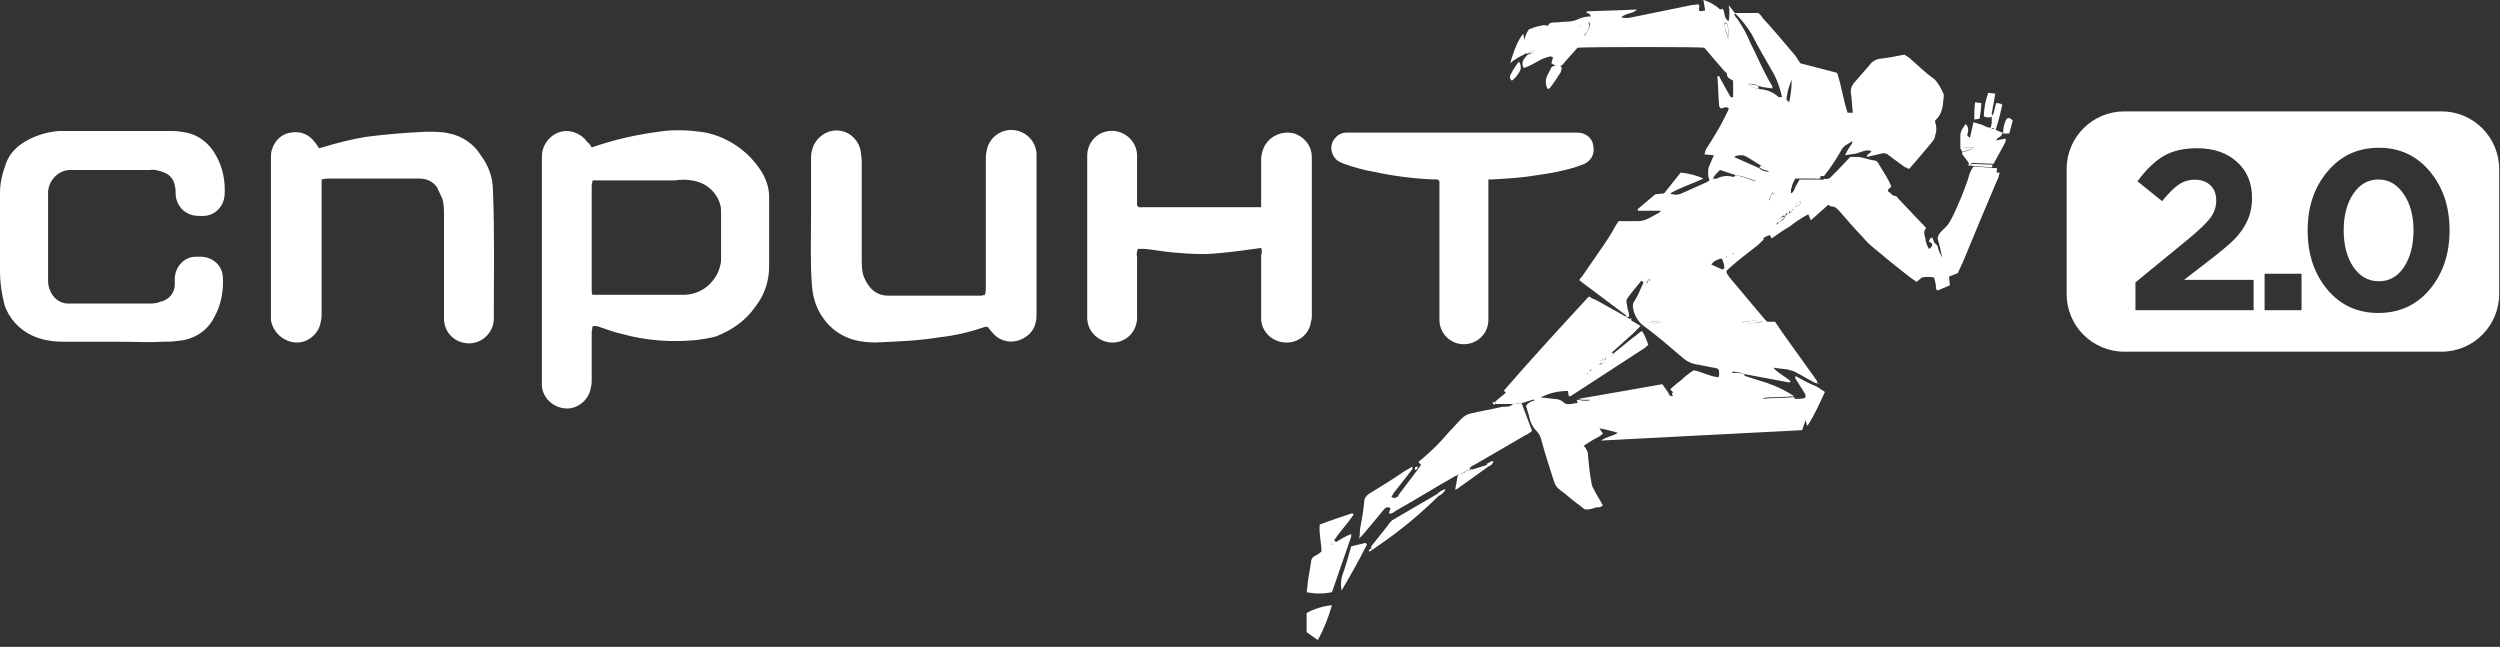 <?xml version="1.0" encoding="UTF-8"?> <svg xmlns="http://www.w3.org/2000/svg" width="286" height="74" viewBox="0 0 286 74" fill="none"><rect x="0" y="0" width="286" height="74" fill="#333333" stroke="none"/><path d="M219.265 32.243C218.865 31.945 218.466 31.747 218.166 31.449C216.866 30.457 215.566 29.366 214.366 28.374C213.866 27.977 213.466 27.58 213.066 27.084C212.167 26.191 211.367 25.199 210.567 24.306C210.267 24.009 210.067 23.612 209.467 23.612C209.367 23.612 209.267 23.512 209.167 23.413L207.167 25.199L206.868 24.505C206.168 24.901 205.368 25.398 204.768 25.893C204.068 26.29 203.368 26.786 202.668 27.282L202.468 26.886L201.968 27.084C201.868 27.183 201.668 27.183 201.768 27.382C201.568 27.58 201.368 27.779 201.169 27.977C200.069 28.87 198.969 29.663 197.969 30.556C197.369 31.052 197.369 31.052 197.869 31.747L201.868 36.509L202.168 36.806H203.068L203.868 37.997C205.068 39.684 206.368 41.469 207.567 43.156C207.667 43.354 207.967 43.553 207.867 43.85C207.667 43.85 207.567 43.751 207.367 43.652C206.768 43.354 206.168 42.957 205.568 42.66C205.268 42.461 204.868 42.362 204.468 42.263L202.868 42.065C203.468 42.759 204.268 43.057 204.868 43.652C204.768 43.652 204.768 43.751 204.668 43.751L199.369 42.759C198.969 42.561 198.469 42.461 198.069 42.561C198.469 42.759 198.969 42.957 199.469 42.957C200.369 43.255 201.368 43.553 202.268 43.85C203.368 44.247 204.368 44.743 205.268 45.338L203.468 45.438C202.868 45.438 202.268 45.438 201.668 45.537C201.768 45.537 201.768 45.636 201.868 45.636H205.268C205.668 45.636 206.068 45.636 206.468 45.537C206.668 45.239 206.468 45.041 206.368 44.842L205.368 43.255L205.468 43.057L206.768 43.751L207.867 44.247L208.767 44.842C208.167 46.132 207.567 47.521 206.768 48.712C206.668 48.612 206.668 48.513 206.668 48.414C206.568 48.315 206.568 48.116 206.568 48.017L206.168 49.208L183.172 50.398C183.872 49.902 184.571 49.902 185.071 49.505C184.371 49.307 183.672 49.108 182.972 49.009L183.372 49.604C183.072 49.902 182.672 50.1 182.272 50.299L181.172 50.993C181.372 51.192 181.472 51.39 181.572 51.589C181.672 51.787 181.672 51.985 181.672 52.184C181.772 53.275 181.872 54.267 182.072 55.259C182.072 55.557 182.272 55.855 182.372 56.053C182.672 56.648 183.072 57.243 183.372 57.839C183.172 57.938 183.072 58.037 182.872 58.037C182.672 58.037 182.472 58.037 182.372 58.136C181.072 58.434 181.472 58.335 180.472 57.64C179.772 57.144 179.172 56.549 178.472 56.053C178.172 55.855 177.873 55.458 177.773 55.061C177.273 53.474 176.773 51.985 176.373 50.497C176.273 50.001 176.073 49.604 175.773 49.307C175.373 48.91 175.073 48.315 174.973 47.819C174.873 47.323 174.673 46.827 174.573 46.43C174.773 46.132 175.073 45.934 175.473 45.834L176.073 45.438L177.773 45.636C178.173 45.636 178.572 45.735 178.872 46.033C179.072 46.231 179.272 46.231 179.472 46.231C179.672 46.231 179.872 46.231 180.072 46.132C180.772 46.231 181.372 46.033 181.972 45.735C181.572 45.735 181.272 45.735 180.972 45.735C180.872 45.735 180.672 45.636 180.572 45.636L190.17 43.95L190.87 44.942C190.97 45.438 191.37 45.338 191.77 45.239L191.07 44.545C191.47 44.148 191.97 43.751 192.37 43.453C192.77 43.057 193.27 42.66 193.77 42.362C194.77 42.561 195.569 43.057 196.569 43.156C196.669 43.057 196.669 42.957 196.669 42.858C196.669 42.263 196.669 42.164 196.069 42.065C195.37 41.965 194.67 41.767 193.97 41.668C193.47 41.569 193.07 41.37 192.67 41.072C191.17 39.783 189.671 38.493 188.071 37.303C187.471 36.906 187.071 36.211 186.871 35.517V35.418C186.771 35.12 186.771 34.822 186.871 34.624C187.271 34.029 187.571 33.334 187.871 32.64C187.971 32.441 188.071 32.342 187.871 32.144C187.771 32.144 187.671 32.144 187.671 32.243C187.171 32.838 186.671 33.433 186.171 34.128C186.071 34.227 186.071 34.425 186.071 34.525C186.071 34.723 186.171 35.021 186.171 35.219C186.271 35.517 186.371 35.914 186.371 36.211L186.071 36.31C186.071 36.013 185.771 35.914 185.671 35.814L181.172 32.441L180.672 32.044C180.772 31.846 180.872 31.747 180.972 31.648C181.872 30.358 182.672 29.167 183.572 27.878C183.972 27.282 184.371 26.687 184.671 26.092C184.771 25.893 184.971 25.596 185.171 25.298C185.871 25.298 186.671 25.298 187.371 25.298C187.771 25.298 188.171 25.199 188.571 25.001L189.671 24.405C189.77 24.306 189.87 24.306 189.97 24.207C189.97 24.108 189.97 24.108 189.87 24.108H189.77H187.371C187.371 24.009 187.371 23.909 187.371 23.909L189.371 22.223L190.37 22.124L192.27 19.743C193.17 19.842 194.07 20.04 194.87 20.437C193.57 21.032 192.27 21.429 191.07 22.124C191.47 22.322 191.97 22.322 192.37 22.124L195.27 20.834C195.37 20.735 195.47 20.735 195.569 20.635C195.37 20.139 195.37 19.643 195.47 19.147C195.669 18.651 195.869 18.254 196.069 17.758L194.97 17.659C195.07 17.461 195.07 17.262 195.17 17.064C196.069 15.675 196.869 14.385 197.569 12.897C197.669 12.699 197.769 12.5 197.769 12.401C197.469 12.104 197.169 12.401 196.869 12.401C196.769 12.302 196.769 12.302 196.769 12.302C196.769 12.302 196.669 12.203 196.669 12.104C196.569 11.012 196.569 9.822 196.469 8.73C196.669 8.631 196.769 8.83 196.769 8.929L197.869 10.913C197.969 11.012 197.969 11.211 198.269 11.111C198.269 10.516 198.269 9.822 198.269 9.226C197.969 9.028 197.569 8.929 197.569 8.532C197.569 8.334 197.369 8.234 197.269 8.135L194.97 5.456C194.27 5.357 181.772 5.357 180.472 5.456L178.972 7.143C178.872 7.341 178.672 7.441 178.572 7.54C178.472 7.639 178.272 7.639 178.073 7.54C178.472 7.639 178.172 7.54 177.973 7.54L177.473 7.242L177.673 6.548C177.573 6.548 177.473 6.449 177.373 6.449C176.873 6.548 176.373 6.746 175.873 7.044C175.373 7.341 174.973 7.54 174.473 7.738C174.373 7.738 174.273 7.738 174.273 7.738C173.973 7.044 174.373 6.647 174.873 6.151C174.673 6.151 174.573 6.052 174.473 6.151C174.173 6.349 173.873 6.449 173.573 6.647C173.273 6.845 173.073 6.945 172.773 7.242C172.973 6.449 173.273 5.655 173.573 4.96C173.773 4.564 173.973 4.167 174.273 3.869L174.373 4.564C174.473 4.266 174.573 3.869 174.773 3.572C174.873 3.373 174.973 3.274 175.173 3.274C175.573 3.075 176.073 2.976 176.573 2.877C176.773 2.877 176.873 2.877 177.073 2.976C177.173 2.679 177.373 2.579 177.673 2.579C178.172 2.579 178.772 2.48 179.272 2.48C179.672 2.48 180.172 2.381 180.572 2.183C180.972 1.984 181.472 1.885 181.972 1.885C181.972 1.488 181.572 1.587 181.472 1.389L181.572 1.29L184.771 1.191L187.271 1.091C187.071 1.29 186.871 1.389 186.571 1.488C186.171 1.587 185.771 1.687 185.471 1.984C185.871 2.083 186.271 2.083 186.671 1.984L193.47 0.595L194.27 0.496C194.57 0.694 194.27 0.893 194.37 1.191C194.67 1.389 194.87 1.191 195.07 1.191L194.87 0C195.569 0.198 196.269 0.595 196.769 1.091L197.069 0.992C197.369 1.389 197.169 1.984 197.669 2.381C197.669 2.381 197.669 2.381 197.769 2.381C197.869 1.786 197.869 1.191 197.769 0.595L198.469 1.488H201.169C201.368 1.687 201.568 1.885 201.668 2.083C202.968 3.472 204.168 4.96 205.368 6.349C205.568 6.647 205.768 6.945 205.968 7.242L210.167 8.334C210.667 9.822 210.867 11.409 211.367 12.897H211.967C211.867 12.203 211.867 11.508 211.767 10.814C211.667 10.318 211.767 9.921 212.067 9.524C212.667 8.83 213.366 8.036 213.966 7.341C214.166 7.044 214.566 6.845 214.866 6.746C215.866 6.647 216.866 6.449 217.866 6.25L218.466 6.647C219.365 7.441 220.265 8.334 221.265 9.028C221.765 9.524 222.065 10.119 222.365 10.814C222.365 10.913 222.365 10.913 222.365 11.012C222.265 11.905 222.265 12.897 221.565 13.592C221.465 13.691 221.365 13.79 221.365 13.889C221.565 14.485 221.565 14.98 221.365 15.576C221.365 15.774 221.265 15.873 221.165 16.072C220.265 17.163 219.365 18.254 218.466 19.247C218.466 19.247 218.466 19.247 218.366 19.346C218.266 19.247 218.066 19.147 217.966 19.147C217.366 18.75 216.766 18.254 216.066 17.758C215.866 17.56 215.566 17.461 215.266 17.56L213.566 17.957C213.566 17.56 214.066 17.56 214.066 17.262C213.566 17.163 213.466 17.163 212.367 17.56L211.067 17.758C211.267 17.361 211.467 16.965 211.767 16.568C211.867 16.469 211.967 16.27 211.867 16.072H211.967L211.867 16.171C211.567 16.369 211.367 16.469 211.067 16.667C210.967 16.766 210.867 16.866 210.767 16.965C210.167 18.056 209.467 19.147 208.667 20.139H207.068C206.568 20.139 205.968 20.139 205.468 20.139C205.268 20.536 205.068 20.933 204.968 21.429C204.868 21.628 204.868 21.826 204.868 22.124V22.223V22.124C205.168 22.024 205.268 21.727 205.368 21.429L205.868 20.536H208.067C208.267 20.536 208.567 20.635 208.767 20.437C208.967 20.536 209.167 20.437 209.367 20.338L210.067 19.643L211.667 17.957H212.667C213.266 18.056 213.766 18.254 214.366 18.354C214.566 18.354 214.766 18.453 214.866 18.651C215.366 19.544 215.966 20.338 216.366 21.33L215.966 21.727C215.966 21.826 215.966 21.925 216.066 21.925C216.366 22.124 216.466 22.421 216.866 22.421C216.966 22.421 217.066 22.62 217.166 22.719L220.365 26.092C219.965 26.489 220.165 26.886 220.265 27.282C220.265 27.679 220.465 28.076 220.665 28.473C220.965 28.374 221.065 27.977 221.265 27.779C221.465 27.878 221.565 27.977 221.665 28.175C221.765 28.671 221.965 29.068 222.165 29.465C222.065 28.771 221.865 27.977 221.665 27.282C221.665 27.183 221.765 26.985 221.765 26.886C221.965 26.588 222.165 26.39 222.365 26.191C222.865 25.794 223.165 25.199 223.465 24.604C224.065 23.314 224.664 21.925 225.164 20.437C225.264 19.941 225.464 19.445 225.764 19.048H225.964L228.464 19.247V19.445L228.364 19.842L228.164 20.04V19.941L228.364 19.743H228.764C228.664 20.04 228.664 20.338 228.464 20.635C227.164 23.711 225.864 26.786 224.564 29.961C224.365 30.358 224.165 30.854 223.965 31.251L222.965 31.648L223.065 32.64C222.565 32.838 222.165 33.036 221.665 33.235C221.465 33.136 221.465 32.937 221.465 32.739C221.465 32.541 221.365 32.144 221.265 31.747C220.765 31.648 220.365 31.648 219.865 31.747L219.265 32.243ZM205.268 23.909L205.368 23.711C205.968 23.413 205.968 23.413 205.968 23.017C205.668 23.215 205.368 23.314 205.368 23.711L205.268 23.909L204.968 24.009C204.868 24.108 204.768 24.108 204.668 24.207V24.306L204.768 24.405C204.868 24.306 204.968 24.207 204.968 24.108L205.268 23.909ZM203.268 25.497L203.168 25.695L203.368 25.596L203.568 25.398C203.868 25.298 204.168 25.001 204.268 24.703C204.268 24.703 204.368 24.703 204.368 24.604C204.368 24.604 204.468 24.604 204.468 24.505C204.468 24.405 204.468 24.405 204.468 24.306L204.368 24.405L204.168 24.604C203.868 24.703 203.568 25.001 203.468 25.298L203.268 25.497ZM188.671 32.144C188.771 32.044 188.771 32.044 188.771 31.945V31.846H188.671C188.571 31.945 188.571 31.945 188.471 32.044C188.471 32.144 188.371 32.243 188.371 32.342C188.371 32.441 188.571 32.243 188.671 32.144ZM197.669 29.267L198.069 29.068C198.169 29.068 198.169 29.068 198.269 29.068L198.369 28.969C198.369 28.969 198.369 28.969 198.269 28.969C198.169 28.969 198.169 29.068 198.069 29.068L197.669 29.267C197.569 29.267 197.569 29.267 197.469 29.366C197.469 29.366 197.469 29.465 197.369 29.465C197.269 29.465 197.469 29.465 197.469 29.465C197.469 29.465 197.569 29.267 197.669 29.267ZM175.273 5.754L174.973 5.953L174.773 6.151L174.973 6.25L175.373 5.953L175.473 5.754H175.273ZM181.372 3.869C181.672 3.572 181.872 3.175 181.872 2.679C181.872 2.679 181.872 2.579 181.772 2.579H181.672C181.372 2.976 181.372 3.373 181.372 3.869C181.372 3.869 181.272 3.869 181.272 3.968C181.272 4.068 181.272 4.068 181.372 4.068C181.372 4.068 181.372 4.068 181.372 3.869C181.372 3.968 181.372 3.968 181.372 3.869ZM198.569 20.04C197.969 19.842 197.369 19.643 196.769 19.445C196.169 20.04 196.169 20.04 195.969 20.437C195.969 20.437 195.969 20.536 196.069 20.437C196.169 20.437 196.269 20.437 196.369 20.437C196.969 20.139 197.569 20.04 198.269 20.239H198.369C199.269 20.437 200.069 20.635 200.969 20.735C200.169 20.437 199.369 20.139 198.569 20.04ZM201.468 18.949C200.969 18.651 200.369 18.254 199.869 17.957C199.669 17.858 199.469 17.758 199.269 17.758C198.969 17.758 198.669 17.758 198.369 17.957L201.269 19.247C201.568 19.544 201.968 19.643 202.368 19.643C202.168 19.346 201.868 19.048 201.468 18.949ZM201.169 9.822C200.769 9.623 200.369 9.524 199.969 9.623C200.269 9.921 200.769 10.119 201.169 10.119C201.268 10.219 201.468 10.219 201.568 10.219C202.268 10.318 202.968 10.615 203.468 11.111C203.468 11.111 203.668 11.111 203.868 11.111C203.668 10.219 203.368 9.326 202.968 8.532C202.068 6.945 201.169 5.456 200.369 3.869C199.869 3.075 199.269 2.282 198.569 1.587C198.569 1.587 198.469 1.587 198.369 1.587C198.469 1.786 198.569 1.984 198.769 2.183C199.369 3.075 199.869 3.968 200.269 4.96C201.069 6.548 201.768 8.234 202.668 9.722C202.768 9.822 202.768 9.921 202.768 10.119C202.168 10.02 201.668 10.02 201.169 9.822ZM196.969 29.564C196.469 29.663 196.069 29.862 195.769 30.259L196.869 30.755C196.969 30.854 197.169 30.854 197.269 30.655C197.269 30.358 197.169 29.961 196.969 29.564ZM204.968 9.127C204.668 9.822 204.468 10.516 204.368 11.31C204.368 11.409 204.468 11.508 204.668 11.707C204.868 10.913 204.968 10.02 204.968 9.127ZM197.769 4.464C197.769 3.869 197.769 3.274 197.569 2.679L197.469 2.579L197.269 2.679C197.369 3.373 197.469 3.968 197.769 4.464ZM199.269 36.906C200.069 37.005 200.869 37.005 201.668 36.806C200.769 36.608 199.969 36.707 199.269 36.906ZM202.768 22.024C202.568 22.322 202.468 22.62 202.368 22.917C202.668 22.818 202.868 22.62 202.968 22.322C203.068 22.223 202.968 22.124 202.768 22.024ZM190.07 36.906C189.671 36.707 189.171 36.707 188.771 36.906C189.271 37.005 189.671 37.005 190.07 36.906ZM180.772 2.679L180.672 3.075H180.772V2.679ZM221.665 29.564C221.665 29.663 221.665 29.663 221.665 29.663V29.564ZM202.768 25.893C202.868 25.893 202.868 25.893 202.768 25.893V25.893Z" fill="white"></path><path d="M67.691 16.864C67.991 16.765 68.291 16.666 68.591 16.566C70.791 15.872 72.99 15.376 75.29 15.078C77.09 14.78 78.989 14.88 80.789 15.177C83.489 15.773 85.788 17.459 87.188 19.741C87.688 20.634 87.988 21.527 87.988 22.519C87.988 25.197 87.988 27.876 87.988 30.456C87.988 32.142 87.488 33.729 86.388 35.118C85.288 36.706 83.688 37.797 81.889 38.491C81.189 38.69 80.489 38.789 79.789 38.888C76.89 39.186 73.99 38.987 71.091 38.194C70.191 37.995 69.191 37.599 68.291 37.301H67.791C67.791 37.499 67.691 37.797 67.691 37.995C67.691 39.781 67.691 41.567 67.691 43.353C67.691 43.65 67.691 44.047 67.591 44.345C67.391 45.734 66.091 46.825 64.692 46.726C63.292 46.627 62.092 45.535 61.992 44.146C61.992 43.948 61.992 43.65 61.992 43.452V18.253C61.992 17.856 61.992 17.459 62.092 17.162C62.492 15.673 63.992 14.681 65.492 15.078C66.192 15.277 66.791 15.673 67.191 16.269C67.391 16.368 67.491 16.566 67.691 16.864ZM67.791 20.634C67.791 20.832 67.691 21.031 67.691 21.229V33.233C67.691 33.432 67.691 33.63 67.791 33.729H68.691H76.39C76.99 33.729 77.59 33.729 78.189 33.729C79.489 33.729 80.789 33.134 81.589 32.043C82.089 31.448 82.389 30.654 82.489 29.86C82.489 27.975 82.489 26.09 82.489 24.305C82.489 24.007 82.489 23.709 82.389 23.412C81.989 21.924 80.689 20.832 79.089 20.634C78.489 20.535 77.889 20.535 77.19 20.634H68.791C68.491 20.634 68.191 20.634 67.791 20.634Z" fill="white"></path><path d="M144.275 28.368C143.576 28.467 142.776 28.566 142.076 28.665C140.476 28.864 138.976 29.062 137.477 29.062C136.277 29.062 135.177 28.963 133.977 28.864C132.977 28.765 131.978 28.566 130.878 28.467C130.678 28.467 130.378 28.467 130.178 28.467C130.078 28.765 129.978 29.062 130.078 29.36V35.808C130.078 36.007 130.078 36.304 130.078 36.503C129.978 38.09 128.678 39.281 127.078 39.181C125.679 39.082 124.479 37.991 124.379 36.503C124.379 36.304 124.379 36.007 124.379 35.808V18.348C124.379 18.149 124.379 17.852 124.379 17.653C124.479 16.066 125.779 14.875 127.378 14.975C128.778 15.074 129.978 16.165 130.078 17.653C130.078 19.241 130.078 20.927 130.078 22.514V23.506C130.278 23.804 130.578 23.705 130.778 23.705H143.276H144.275C144.275 23.407 144.275 23.209 144.275 23.01C144.275 21.423 144.275 19.836 144.275 18.248C144.275 17.852 144.375 17.455 144.475 17.157C144.975 15.669 146.575 14.875 148.075 15.272C148.975 15.57 149.775 16.363 149.974 17.256C150.074 17.554 150.074 17.951 150.074 18.248C150.074 24.201 150.074 30.054 150.074 36.007C150.074 36.304 150.074 36.503 149.974 36.8C149.775 38.289 148.475 39.281 146.975 39.181C145.475 39.082 144.275 37.892 144.275 36.404C144.275 36.205 144.275 35.908 144.275 35.709C144.275 33.527 144.275 31.443 144.275 29.261C144.375 28.864 144.375 28.566 144.275 28.368Z" fill="white"></path><path d="M13.398 39.092H7.199C5.999 39.092 4.799 38.894 3.699 38.398C2.2 37.703 1 36.413 0.5 34.826C0.2 33.636 0 32.346 0 31.056C0 29.171 0 27.286 0 25.401C0 24.31 0 23.119 0 22.028C0 20.838 0.3 19.746 0.7 18.655C1.1 17.564 1.9 16.77 2.9 16.175C4.099 15.48 5.399 15.084 6.799 14.984C11.098 14.984 15.397 14.984 19.697 14.984C20.297 14.984 20.796 15.084 21.396 15.183C22.796 15.48 23.996 16.473 24.696 17.762C25.496 19.151 25.796 20.738 25.696 22.326C25.596 23.616 24.596 24.707 23.196 24.707C22.796 24.707 22.396 24.707 21.996 24.608C20.896 24.31 20.197 23.417 20.096 22.326C20.096 21.929 20.096 21.532 19.997 21.235C19.897 20.54 19.397 19.945 18.797 19.746C18.297 19.548 17.697 19.35 17.097 19.449H8.499C8.299 19.449 8.099 19.449 7.899 19.449C6.599 19.548 5.599 20.639 5.499 21.929C5.499 22.127 5.499 22.227 5.499 22.425V31.85C5.499 32.247 5.499 32.743 5.699 33.14C5.999 34.032 6.799 34.727 7.799 34.727C7.999 34.727 8.199 34.727 8.399 34.727H16.997C17.397 34.727 17.897 34.727 18.297 34.529C19.297 34.33 19.997 33.536 19.997 32.544C19.997 32.247 19.997 32.048 19.997 31.751C20.096 30.461 21.096 29.37 22.396 29.37C22.596 29.37 22.896 29.37 23.096 29.37C24.396 29.469 25.396 30.362 25.496 31.651C25.596 33.239 25.296 34.925 24.496 36.314C23.696 37.902 22.096 38.894 20.297 38.993C19.797 39.092 19.197 39.092 18.697 39.092C17.097 39.191 15.197 39.092 13.398 39.092Z" fill="white"></path><path d="M36.795 20.527V35.706C36.795 36.103 36.795 36.499 36.695 36.797C36.495 38.186 35.195 39.277 33.796 39.178C32.396 39.079 31.196 37.988 30.996 36.599C30.996 36.4 30.996 36.202 30.996 36.103V18.245C30.996 17.848 30.996 17.451 31.096 17.154C31.396 16.062 32.296 15.269 33.296 15.169C34.295 14.971 35.395 15.368 35.995 16.261C36.195 16.459 36.295 16.658 36.495 16.955C36.595 16.955 36.795 16.856 36.895 16.856C38.495 16.36 40.094 15.963 41.794 15.666C44.094 15.368 46.493 15.169 48.793 15.07C49.693 15.07 50.593 15.07 51.393 15.269C52.892 15.566 54.192 16.459 54.992 17.749C55.892 18.939 56.392 20.328 56.392 21.817C56.592 26.578 56.492 31.44 56.492 36.202C56.492 36.301 56.492 36.499 56.492 36.599C56.392 38.186 54.992 39.377 53.492 39.277C51.992 39.178 50.893 38.087 50.793 36.599C50.793 36.301 50.793 36.103 50.793 35.805C50.793 32.134 50.793 28.364 50.793 24.694C50.793 23.999 50.793 23.305 50.593 22.709C50.393 22.313 50.193 21.817 49.993 21.42C49.493 20.725 48.793 20.428 47.993 20.428C47.093 20.428 46.293 20.428 45.394 20.428H37.595C37.495 20.428 37.195 20.428 36.795 20.527Z" fill="white"></path><path d="M112.679 33.723C112.779 33.425 112.779 33.029 112.779 32.731C112.779 27.969 112.779 23.207 112.779 18.346C112.779 17.949 112.779 17.552 112.879 17.255C113.079 15.866 114.379 14.774 115.879 14.873C117.279 14.973 118.478 16.064 118.578 17.552C118.578 17.75 118.578 17.949 118.578 18.147C118.578 24.001 118.578 29.953 118.578 35.806C118.578 36.203 118.578 36.6 118.478 36.898C118.278 37.89 117.479 38.684 116.379 38.981C115.279 39.279 114.179 38.882 113.479 37.989C113.279 37.791 113.179 37.592 112.979 37.394C112.879 37.394 112.779 37.394 112.679 37.394C110.98 37.989 109.28 38.386 107.48 38.584C105.081 38.981 102.581 39.08 100.082 39.18C99.282 39.18 98.482 39.08 97.682 38.882C96.282 38.485 94.982 37.592 94.183 36.402C93.383 35.31 92.983 34.021 92.883 32.632C92.683 29.953 92.783 27.374 92.783 24.695C92.783 22.512 92.783 20.33 92.783 18.147C92.783 17.85 92.783 17.552 92.883 17.255C93.183 15.766 94.683 14.675 96.182 14.973C97.382 15.171 98.282 16.163 98.482 17.354C98.482 17.75 98.582 18.048 98.582 18.445C98.582 22.116 98.582 25.886 98.582 29.556C98.582 30.251 98.582 30.945 98.782 31.541C98.882 31.838 99.082 32.235 99.282 32.533C99.782 33.326 100.581 33.822 101.581 33.822C104.781 33.822 107.98 33.822 111.08 33.822H112.279L112.679 33.723Z" fill="white"></path><path d="M170.27 20.529C170.27 20.926 170.27 21.224 170.27 21.521V35.807C170.27 36.105 170.27 36.303 170.27 36.601C170.27 38.188 168.97 39.379 167.47 39.379C165.87 39.379 164.671 38.089 164.671 36.601V20.728C164.471 20.43 164.171 20.529 163.971 20.529C161.671 20.43 159.372 20.132 157.072 19.636C155.972 19.438 154.872 19.14 153.773 18.743C153.473 18.644 153.273 18.545 152.973 18.347C152.173 17.652 152.073 16.462 152.773 15.767C153.073 15.37 153.573 15.172 154.072 15.172H180.468C181.368 15.172 182.168 15.767 182.268 16.66C182.468 17.553 182.068 18.347 181.268 18.743C180.968 18.843 180.768 18.942 180.468 19.041C178.968 19.537 177.368 19.835 175.869 20.033C174.169 20.331 172.469 20.43 170.67 20.529H170.27Z" fill="white"></path><path d="M176.269 45.522L175.67 45.918C175.67 45.819 175.57 45.72 175.47 45.72H175.37L174.07 46.117C173.87 46.117 173.67 46.117 173.47 46.117C173.37 46.117 173.27 46.216 173.07 46.216H171.07V45.918L172.27 44.926L172.07 44.728C172.07 44.629 172.17 44.529 172.27 44.43C175.37 40.859 178.569 37.386 181.768 33.914C182.068 34.112 182.268 34.212 182.568 34.311L185.768 36.097C185.968 36.196 186.268 36.394 186.468 36.493C186.468 36.493 186.568 36.394 186.668 36.394C186.568 36.493 186.568 36.593 186.668 36.692L187.667 37.287C187.267 37.684 186.968 38.081 186.568 38.379L184.468 40.263C184.168 40.363 183.968 40.66 183.868 40.958C184.168 40.859 184.468 40.66 184.668 40.363L186.868 38.577C187.267 38.379 187.467 37.982 187.867 37.882C188.167 38.379 188.367 38.874 188.567 39.47C188.367 39.569 188.267 39.767 188.067 39.867L182.268 43.636C181.369 44.232 180.569 44.728 179.669 45.323C179.569 45.323 179.469 45.323 179.469 45.323L179.369 44.728C178.369 44.728 177.369 44.926 176.569 45.323C176.369 45.323 176.269 45.522 176.269 45.522ZM182.468 42.049L182.268 42.248C182.068 42.248 181.868 42.347 181.868 42.545L181.668 42.744C181.568 42.744 181.369 42.744 181.369 42.942C181.369 42.942 181.369 42.942 181.269 42.942L181.369 42.843C181.469 42.843 181.668 42.843 181.768 42.644L181.968 42.446C182.168 42.446 182.268 42.248 182.268 42.049C182.368 42.148 182.468 42.148 182.468 42.049C182.468 41.752 182.668 41.95 182.568 41.851L182.468 42.049ZM182.968 41.752C183.268 41.652 183.568 41.355 183.768 40.958C183.368 41.057 183.068 41.255 182.968 41.752L182.768 41.851L182.968 41.752Z" fill="white"></path><path d="M173.074 46.232C173.174 46.133 173.273 46.133 173.473 46.133C173.673 46.133 173.873 46.133 174.073 46.133L174.973 48.514C175.073 48.811 175.173 49.01 175.273 49.307C174.973 49.506 174.773 49.704 174.473 49.803L168.674 53.177C168.474 53.276 168.174 53.375 168.074 53.673C167.974 53.574 167.874 53.673 167.774 53.772V53.871H167.574C167.175 53.97 166.875 54.169 166.675 54.367L166.475 54.466C164.175 55.756 161.975 57.145 159.676 58.435C159.476 58.534 159.276 58.831 158.876 58.732L159.076 58.137C158.776 57.939 158.476 58.038 158.276 58.336L156.876 60.022L155.876 61.213C155.777 61.312 155.677 61.411 155.477 61.609C155.577 61.213 155.577 60.915 155.577 60.617C155.777 59.526 155.976 58.435 156.076 57.343C156.076 56.947 156.376 56.649 156.676 56.45C157.976 55.657 159.276 54.863 160.576 53.97L161.576 53.375V53.673L159.476 56.351C159.376 56.55 159.276 56.649 159.176 56.847C159.476 57.046 159.776 56.947 159.976 56.748C159.976 56.748 159.976 56.748 159.976 56.649L161.775 54.268C162.075 53.871 162.275 53.574 162.575 53.177L162.275 52.879C162.375 52.78 162.375 52.681 162.475 52.681C163.675 51.688 164.775 50.597 165.775 49.407C166.275 48.911 166.675 48.415 167.175 47.919C167.474 47.621 167.774 47.422 168.174 47.323C169.374 47.026 170.674 46.827 171.874 46.53C172.474 46.53 172.774 46.53 173.074 46.232Z" fill="white"></path><path d="M152.876 61.993C153.376 61.695 153.976 61.298 154.576 61.1C154.576 61.199 154.576 61.298 154.576 61.397L152.376 67.747C151.376 67.945 150.476 67.945 149.477 67.747C149.577 67.251 149.577 66.755 149.677 66.159C149.777 65.564 149.876 64.969 149.976 64.374C149.976 63.977 150.176 63.679 150.476 63.58C150.676 63.481 150.976 63.282 151.176 63.084C151.176 62.092 150.876 61.1 150.976 60.008C152.276 59.512 153.476 59.116 154.676 58.719C154.676 58.719 154.776 58.818 154.876 58.818C154.176 59.909 153.276 60.802 152.576 61.893C152.376 61.993 152.176 62.191 152.276 62.389H152.176L152.276 62.29C152.476 62.29 152.676 62.191 152.876 61.993Z" fill="white"></path><path d="M225.362 18.945H225.162C225.262 18.846 225.262 18.647 225.162 18.548C224.962 18.25 224.762 18.052 224.562 17.754C224.462 17.655 224.462 17.556 224.462 17.358C224.962 17.358 225.462 17.159 225.861 16.861C225.661 16.861 225.362 16.861 225.162 16.861L224.262 16.961C224.262 16.663 224.262 16.365 224.262 15.969C224.262 15.076 224.262 15.076 224.862 14.183C225.062 14.381 225.162 14.58 225.162 14.877C225.162 15.076 225.062 15.274 225.062 15.473C225.062 15.572 225.262 15.671 225.362 15.77L225.761 13.984C226.061 14.084 226.461 14.183 226.761 14.282C227.061 14.381 227.361 14.679 227.761 14.58C227.761 14.679 227.961 14.778 228.061 14.778C228.061 14.778 228.161 14.679 228.161 14.58H228.261H228.361C228.361 14.679 228.261 14.877 228.361 14.877C228.561 14.976 228.861 15.076 229.061 15.175L229.161 15.076C229.061 15.274 228.961 15.572 228.761 15.671C228.561 15.77 228.461 15.869 228.361 16.068L229.361 15.869C229.361 15.869 229.461 15.869 229.461 15.969V16.068C229.461 16.167 229.361 16.266 229.361 16.365L228.061 18.746L225.861 18.647C225.761 18.548 225.462 18.647 225.362 18.945Z" fill="white"></path><path d="M156.871 62.69C156.871 62.591 156.871 62.591 156.871 62.492L158.771 60.111C158.871 59.912 159.071 59.714 159.271 59.515C160.97 58.523 162.67 57.531 164.37 56.539L164.57 56.737C162.47 58.821 160.071 60.805 157.571 62.492L156.871 62.988V62.69Z" fill="white"></path><path d="M149.477 70.127C150.376 69.631 151.376 69.334 152.376 69.234C151.976 70.623 151.476 71.913 150.776 73.203L150.576 73.103L149.477 72.31V70.127Z" fill="white"></path><path d="M153.476 67.558C153.376 66.963 153.376 66.368 153.576 65.772C153.976 64.681 154.276 63.59 154.576 62.498L156.275 62.102C156.275 62.201 156.375 62.3 156.375 62.3C155.475 64.086 154.476 65.871 153.476 67.558Z" fill="white"></path><path d="M170.268 53.37L166.669 55.95C166.569 55.95 166.569 55.95 166.469 56.049C166.569 55.454 166.669 54.958 166.769 54.362V54.263C167.069 54.263 167.369 54.164 167.669 53.965C167.769 53.866 167.968 53.866 167.869 53.767C168.168 53.866 168.268 53.866 168.268 53.569C168.268 53.668 168.368 53.767 168.568 53.668L170.168 53.172L170.268 53.37Z" fill="white"></path><path d="M177.969 7.531C178.268 7.432 178.468 7.531 178.668 7.73C178.668 7.928 178.568 8.027 178.568 8.226C178.169 8.821 177.769 9.515 177.269 10.111C177.269 10.111 177.169 10.111 177.069 10.21C176.769 9.714 176.769 9.019 177.069 8.523C177.169 8.325 177.269 8.126 177.369 7.928C177.469 7.63 177.669 7.531 177.969 7.531Z" fill="white"></path><path d="M227.957 13.296C227.657 13.494 227.257 13.494 226.957 13.296C226.957 12.403 227.157 11.411 227.457 10.617L228.257 10.716L228.057 11.907C227.957 12.204 227.957 12.601 227.857 12.899C227.857 13.097 227.857 13.197 227.957 13.296Z" fill="white"></path><path d="M228.358 14.674H228.158H227.758C227.758 14.376 227.858 14.178 227.858 13.979C227.858 13.781 227.858 13.583 227.858 13.285C227.958 13.186 227.958 13.087 228.058 12.987C228.158 12.591 228.258 12.194 228.358 11.797C228.558 11.797 228.858 11.797 229.058 11.995C228.858 12.888 228.658 13.781 228.358 14.674C228.458 14.674 228.558 14.575 228.358 14.674Z" fill="white"></path><path d="M225.959 11.695L226.659 11.794C226.659 12.39 226.559 12.985 226.459 13.58L225.859 13.68C225.859 12.985 225.859 12.39 225.959 11.695Z" fill="white"></path><path d="M172.97 9.222C172.77 9.122 172.67 8.825 172.77 8.626C173.07 8.031 173.37 7.535 173.77 7.039C173.969 7.337 174.069 7.833 173.869 8.13C173.67 8.527 173.37 8.924 172.97 9.222Z" fill="white"></path><path d="M229.16 15.277C229.16 14.681 229.26 14.086 229.56 13.59C229.86 13.392 230.06 13.59 230.26 13.788L229.86 15.277H229.16Z" fill="white"></path><path d="M225.359 18.948C225.459 18.75 225.659 18.75 225.759 18.75L227.959 18.849L227.859 19.147L225.359 18.948Z" fill="white"></path><path d="M221.064 27.18C221.364 27.874 221.564 28.569 221.564 29.362C221.264 28.965 221.164 28.469 221.064 28.073C221.064 27.874 220.864 27.676 220.664 27.676C220.764 27.279 220.864 27.18 221.064 27.18Z" fill="white"></path><path d="M224.262 16.951L225.162 16.852C225.362 16.852 225.661 16.852 225.861 16.852C225.462 17.149 224.962 17.248 224.462 17.348L224.262 16.951Z" fill="white"></path><path d="M164.571 56.747L164.371 56.548C164.671 56.251 164.971 56.052 165.371 55.953C165.271 56.251 164.971 56.548 164.571 56.747Z" fill="white"></path><path d="M170.27 53.369L170.07 53.071C170.27 52.972 170.47 52.873 170.57 52.773C170.67 52.773 170.77 52.773 170.87 52.773C170.67 53.17 170.67 53.17 170.27 53.369Z" fill="white"></path><path d="M152.873 62.003C152.773 62.202 152.573 62.301 152.273 62.301C152.273 62.003 152.373 61.904 152.573 61.805L152.873 62.003Z" fill="white"></path><path d="M228.157 19.834H227.758L227.958 19.438H228.157V19.834Z" fill="white"></path><path d="M171.07 46.025V46.223C170.97 46.323 170.87 46.323 170.77 46.124C170.67 45.925 171.07 46.025 171.07 46.025Z" fill="white"></path><path d="M161.875 53.764V53.466L162.175 53.367C162.175 53.466 162.175 53.466 162.175 53.565C161.975 53.764 161.975 53.764 161.875 53.764Z" fill="white"></path><path d="M156.87 62.703V63L156.67 63.099C156.67 63.099 156.67 63.099 156.57 63L156.87 62.703Z" fill="white"></path><path d="M228.156 19.834V19.438C228.356 19.636 228.356 19.636 228.156 19.834Z" fill="white"></path><path d="M208.062 43.947L207.863 43.75C207.963 43.75 208.062 43.849 208.062 43.947Z" fill="white"></path><path d="M166.769 54.266L166.469 54.365L166.769 54.266Z" fill="white"></path><path d="M158.974 58.633L158.875 58.731L158.974 58.633Z" fill="white"></path><path d="M156.669 63.089L156.57 63.187L156.669 63.089C156.669 62.991 156.669 62.991 156.669 63.089Z" fill="white"></path><path d="M208.267 20.131C208.267 20.23 208.267 20.23 208.267 20.329C208.067 20.527 207.867 20.428 207.567 20.428H205.367L204.867 21.321C204.767 21.519 204.667 21.817 204.367 22.015C204.367 21.817 204.367 21.519 204.467 21.321C204.567 20.924 204.767 20.527 204.967 20.031C205.567 20.031 206.067 20.031 206.567 20.031L208.267 20.131Z" fill="white"></path><path d="M205.265 45.438L205.365 45.735H201.966C201.966 45.735 201.866 45.636 201.766 45.636C202.366 45.537 202.965 45.537 203.565 45.537L205.265 45.438Z" fill="white"></path><path d="M198.266 20.329L198.566 20.031C199.365 20.23 200.165 20.428 200.865 20.825C200.065 20.726 199.165 20.527 198.266 20.329Z" fill="white"></path><path d="M197.769 4.557C197.569 3.962 197.37 3.366 197.27 2.771C197.27 2.771 197.37 2.672 197.469 2.672C197.569 2.672 197.569 2.672 197.569 2.771C197.769 3.267 197.769 3.862 197.769 4.557Z" fill="white"></path><path d="M180.27 46.23C180.27 46.131 180.669 46.131 180.37 45.834L180.469 45.734C180.569 45.734 180.669 45.734 180.769 45.734C180.869 45.834 180.969 45.834 181.169 45.834C181.469 45.834 181.769 45.834 182.169 45.834C181.669 46.131 180.969 46.33 180.27 46.23Z" fill="white"></path><path d="M201.165 9.816V10.113C200.665 10.113 200.265 9.915 199.965 9.617C200.365 9.617 200.765 9.716 201.165 9.816Z" fill="white"></path><path d="M181.363 3.86C181.263 3.463 181.363 2.967 181.563 2.57H181.663L181.763 2.67C181.863 3.166 181.663 3.562 181.363 3.86Z" fill="white"></path><path d="M199.262 36.903C200.062 36.704 200.861 36.605 201.661 36.803C200.761 37.002 199.962 37.002 199.262 36.903Z" fill="white"></path><path d="M202.761 22.117C202.961 22.117 203.061 22.216 203.061 22.415C202.961 22.712 202.761 22.911 202.461 23.01C202.461 22.613 202.561 22.316 202.761 22.117Z" fill="white"></path><path d="M191.27 45.04L191.469 44.742L192.169 45.437C191.669 45.337 191.37 45.536 191.27 45.04Z" fill="white"></path><path d="M199.568 42.848V43.146C199.068 43.046 198.668 42.947 198.168 42.749C198.568 42.55 199.068 42.65 199.568 42.848Z" fill="white"></path><path d="M201.266 19.144L201.466 18.945C201.866 19.044 202.165 19.243 202.465 19.541C202.065 19.541 201.666 19.441 201.266 19.144Z" fill="white"></path><path d="M204.163 24.797C203.963 25.095 203.763 25.293 203.463 25.491L203.363 25.392C203.563 24.995 203.763 24.797 204.163 24.797Z" fill="white"></path><path d="M205.363 23.702C205.363 23.305 205.663 23.206 205.963 23.008C205.963 23.405 205.963 23.405 205.363 23.702Z" fill="white"></path><path d="M190.069 36.907C189.669 37.006 189.269 37.006 188.77 36.907C189.269 36.708 189.669 36.708 190.069 36.907Z" fill="white"></path><path d="M205.066 24C204.966 24.099 204.966 24.199 204.866 24.298C204.866 24.298 204.766 24.298 204.766 24.199C204.766 24.099 204.766 24.099 204.766 24.099C204.766 24 204.866 24 205.066 24Z" fill="white"></path><path d="M180.764 3.166C180.819 3.166 180.864 3.032 180.864 2.868C180.864 2.704 180.819 2.57 180.764 2.57C180.709 2.57 180.664 2.704 180.664 2.868C180.664 3.032 180.709 3.166 180.764 3.166Z" fill="white"></path><path d="M175.471 5.855L175.07 6.153V5.855L175.371 5.656L175.471 5.855Z" fill="white"></path><path d="M197.961 29.068C198.061 29.068 198.061 28.969 198.161 28.969H198.261C198.261 28.969 198.261 29.068 198.161 29.068C198.061 29.068 198.061 29.068 197.961 29.068Z" fill="white"></path><path d="M197.562 29.261L197.863 29.062V29.162L197.562 29.261Z" fill="white"></path><path d="M197.566 29.266C197.566 29.266 197.566 29.364 197.467 29.364C197.367 29.364 197.367 29.364 197.367 29.364C197.367 29.364 197.367 29.266 197.467 29.266H197.566Z" fill="white"></path><path d="M204.262 24.498L204.362 24.398C204.362 24.498 204.362 24.498 204.362 24.597L204.262 24.696V24.498Z" fill="white"></path><path d="M188.465 31.933C188.465 31.834 188.565 31.834 188.665 31.734H188.765C188.765 31.734 188.865 31.834 188.765 31.834C188.765 31.933 188.665 32.032 188.665 32.032L188.465 31.933Z" fill="white"></path><path d="M181.366 3.867C181.366 3.966 181.366 3.966 181.366 4.066C181.366 4.066 181.366 4.066 181.366 4.165L181.266 4.066C181.266 4.066 181.366 3.966 181.366 3.867Z" fill="white"></path><path d="M203.265 25.591L203.066 25.69L203.166 25.492L203.265 25.591Z" fill="white"></path><path d="M175.27 5.75H175.469L175.369 5.947L175.27 5.75Z" fill="white"></path><path d="M203.464 25.391L203.264 25.589L203.164 25.49L203.464 25.391C203.464 25.391 203.364 25.391 203.464 25.391Z" fill="white"></path><path d="M227.761 19.836L227.562 20.033L227.761 19.836Z" fill="white"></path><path d="M205.367 23.703L205.267 23.901L205.168 23.802L205.367 23.703Z" fill="white"></path><path d="M175.067 5.852V6.149L174.867 6.05L175.067 5.852Z" fill="white"></path><path d="M205.265 23.906L205.065 24.105H204.965L205.265 23.906Z" fill="white"></path><path d="M188.671 32.136C188.671 32.235 188.571 32.335 188.471 32.235C188.371 32.136 188.471 32.037 188.571 31.938L188.671 32.136Z" fill="white"></path><path d="M204.263 24.5V24.699L204.163 24.798L204.062 24.699L204.263 24.5Z" fill="white"></path><path d="M211.359 16.169L211.459 16.07L211.359 16.169Z" fill="white"></path><path d="M182.867 41.671C183.067 41.373 183.367 41.076 183.667 40.977C183.667 41.373 183.367 41.572 182.867 41.671Z" fill="white"></path><path d="M184.373 40.273L184.573 40.472C184.373 40.77 184.073 40.968 183.773 41.067C183.873 40.67 184.073 40.472 184.373 40.273Z" fill="white"></path><path d="M182.268 42.156C182.268 42.354 182.168 42.553 181.969 42.553C181.969 42.354 182.069 42.255 182.268 42.156Z" fill="white"></path><path d="M181.367 42.949C181.467 42.75 181.567 42.75 181.667 42.75C181.667 42.849 181.467 42.949 181.367 42.949Z" fill="white"></path><path d="M181.77 42.744L181.969 42.547L181.77 42.744Z" fill="white"></path><path d="M182.469 42.055C182.469 42.153 182.369 42.252 182.27 42.252L182.469 42.055Z" fill="white"></path><path d="M182.469 42.067L182.568 41.969C182.667 42.067 182.568 42.067 182.469 42.067Z" fill="white"></path><path d="M182.965 41.766L182.766 41.864L182.965 41.766Z" fill="white"></path><path d="M167.568 53.972C167.368 54.17 166.968 54.27 166.668 54.27C166.868 53.972 167.168 53.773 167.568 53.773V53.972Z" fill="white"></path><path d="M168.173 53.562C168.173 53.86 168.073 53.86 167.773 53.761C167.773 53.662 167.873 53.562 167.973 53.562C168.073 53.562 168.073 53.562 168.173 53.562Z" fill="white"></path><path d="M167.57 53.97V53.672H167.77C167.87 53.97 167.67 53.97 167.57 53.97Z" fill="white"></path><path d="M227.758 14.781H228.259C228.259 14.881 228.259 14.98 228.159 14.98C227.958 14.98 227.858 14.881 227.758 14.781Z" fill="white"></path><path d="M205.361 43.052L205.262 42.953L205.361 43.052Z" fill="white"></path><path d="M205.363 43.055L205.663 43.154L205.563 43.352C205.463 43.253 205.363 43.154 205.363 43.055Z" fill="white"></path><path d="M279.308 12.742C282.951 12.742 285.905 15.696 285.905 19.34V33.636C285.905 37.279 282.951 40.233 279.308 40.233H243.02C239.376 40.233 236.422 37.279 236.422 33.636V19.34C236.422 15.696 239.376 12.742 243.02 12.742H279.308ZM272.139 16.905C269.737 16.905 267.78 17.81 266.266 19.62C264.752 21.413 263.994 23.657 263.994 26.355C263.994 29.069 264.743 31.322 266.239 33.114C267.736 34.907 269.685 35.804 272.086 35.804C274.487 35.804 276.445 34.907 277.959 33.114C279.473 31.305 280.23 29.052 280.23 26.355C280.23 23.64 279.473 21.386 277.959 19.594C276.463 17.802 274.523 16.905 272.139 16.905ZM259.069 35.49H263.298V31.314H259.069V35.49ZM251.343 16.956C249.794 16.956 248.506 17.261 247.479 17.87C246.47 18.479 245.487 19.436 244.53 20.741L247.349 23.012C248.062 22.124 248.689 21.498 249.229 21.133C249.785 20.75 250.403 20.559 251.082 20.559C251.813 20.559 252.404 20.767 252.856 21.185C253.309 21.602 253.535 22.185 253.535 22.934C253.535 23.664 253.309 24.334 252.856 24.943C252.404 25.535 251.578 26.328 250.377 27.319L244.295 32.305V35.489H257.816V32.018H249.854L252.83 29.721C254.048 28.781 254.962 28.015 255.571 27.424C256.18 26.815 256.676 26.118 257.059 25.335C257.441 24.535 257.633 23.638 257.633 22.646C257.633 20.924 257.059 19.549 255.91 18.523C254.762 17.479 253.239 16.956 251.343 16.956ZM272.086 20.533C273.269 20.533 274.235 21.09 274.983 22.204C275.732 23.3 276.106 24.684 276.106 26.355C276.106 28.06 275.741 29.46 275.01 30.557C274.296 31.636 273.339 32.175 272.139 32.175C270.938 32.175 269.963 31.627 269.215 30.53C268.484 29.434 268.119 28.042 268.119 26.355C268.119 24.649 268.484 23.257 269.215 22.178C269.946 21.082 270.903 20.533 272.086 20.533Z" fill="white"></path></svg> 